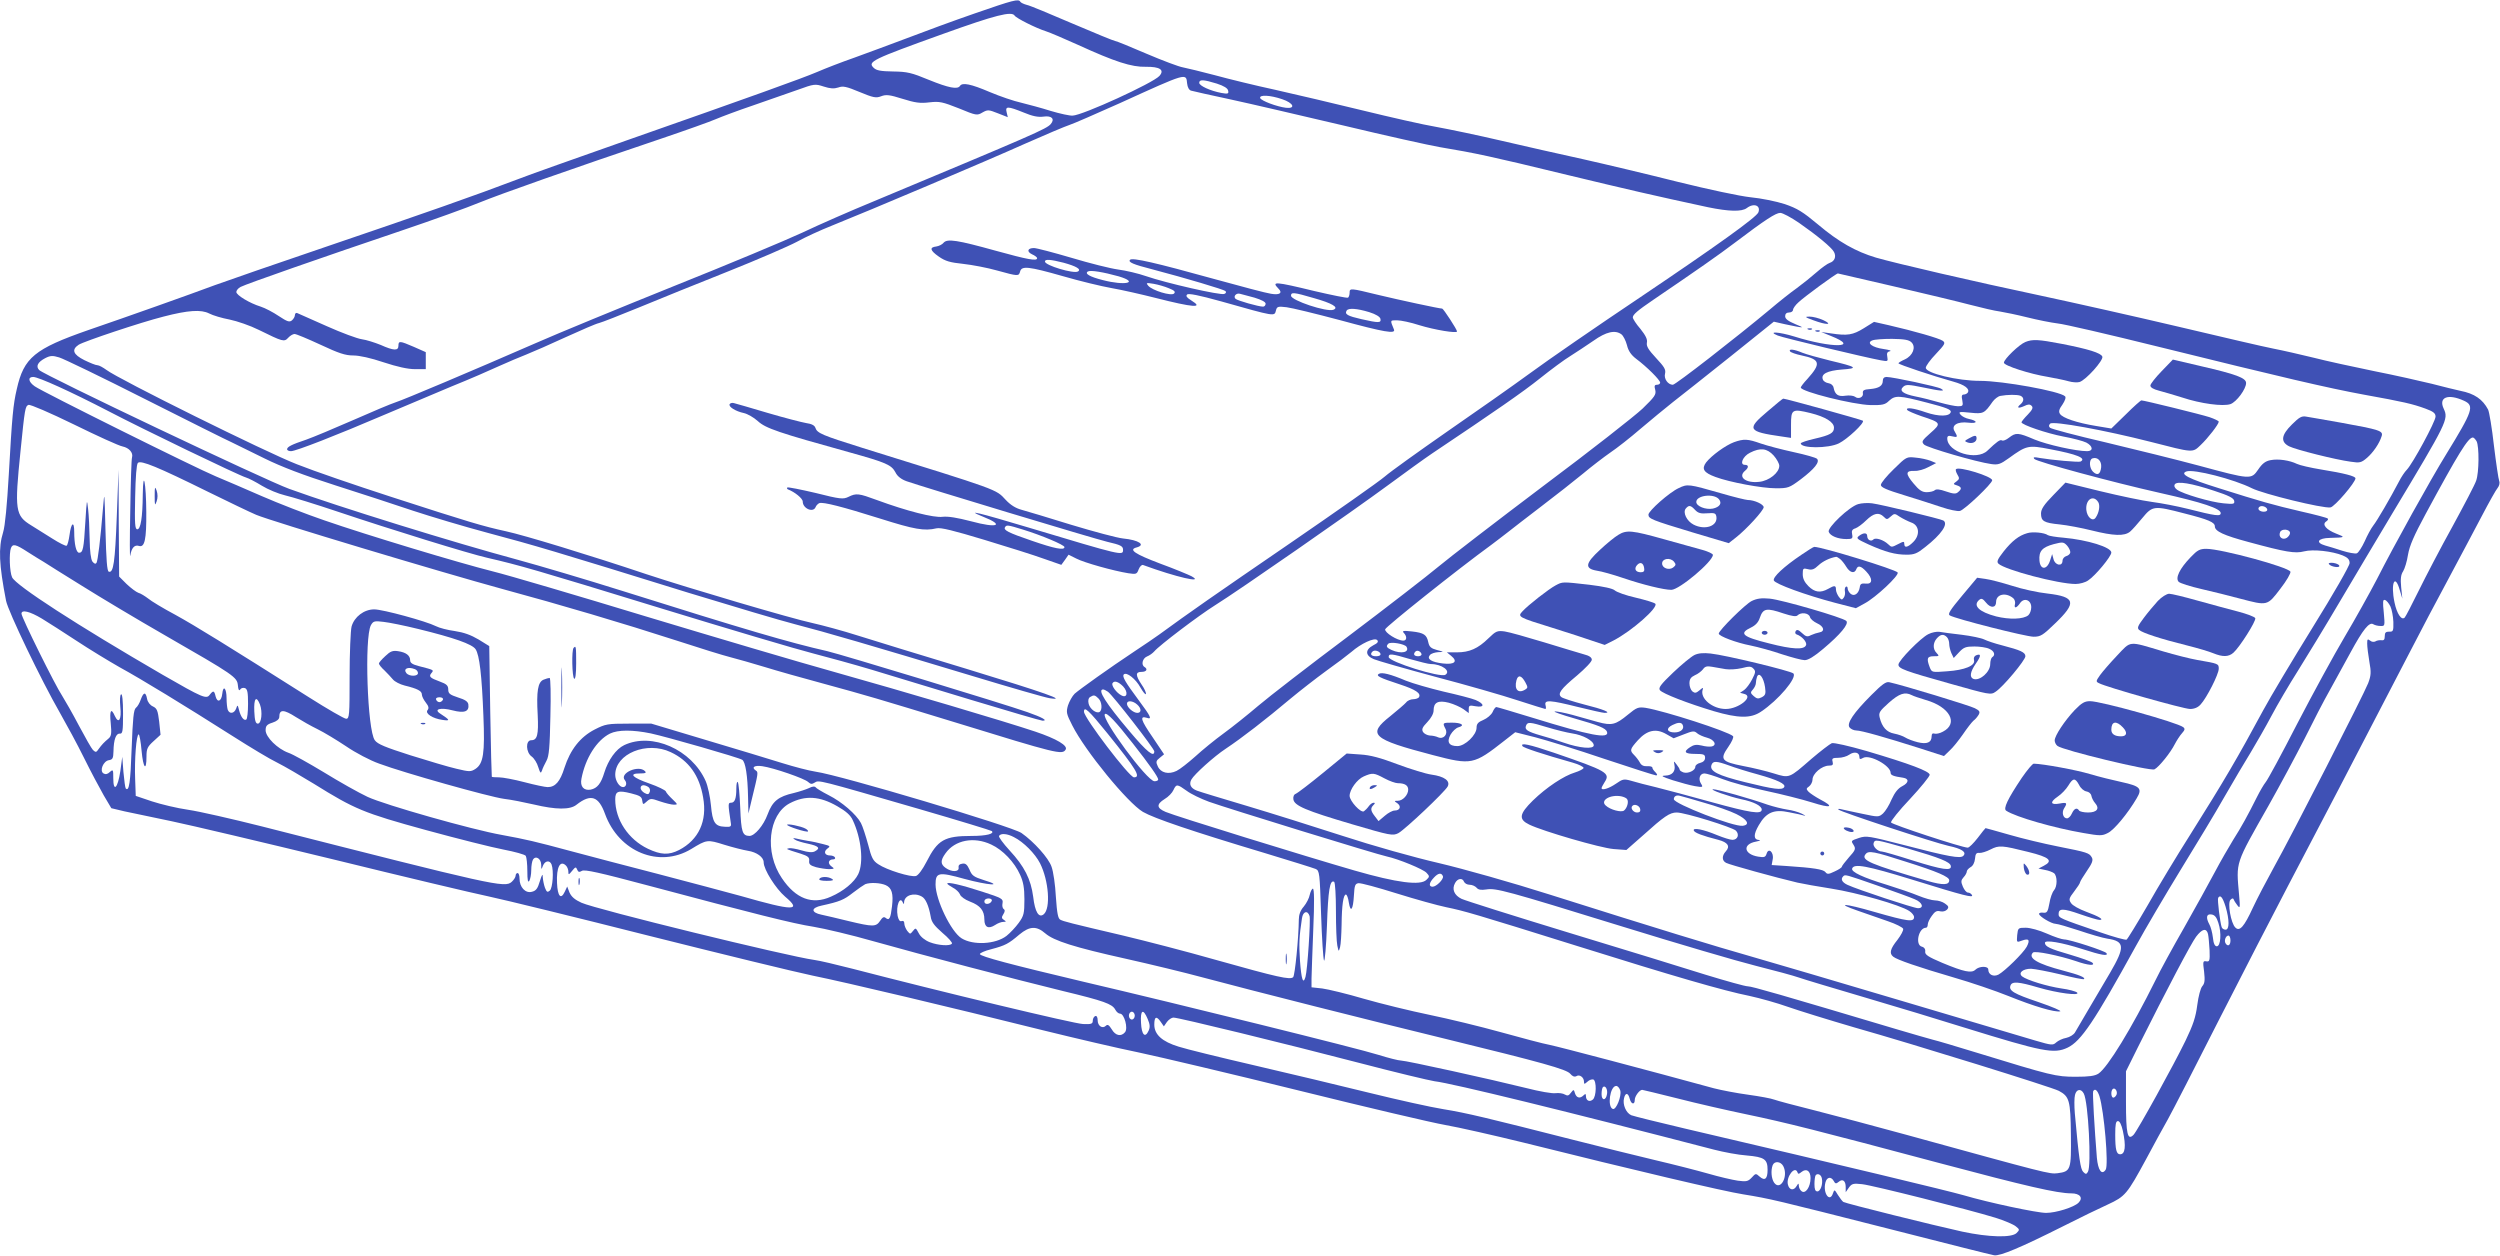 <?xml version="1.0" standalone="no"?>
<!DOCTYPE svg PUBLIC "-//W3C//DTD SVG 20010904//EN"
 "http://www.w3.org/TR/2001/REC-SVG-20010904/DTD/svg10.dtd">
<svg version="1.0" xmlns="http://www.w3.org/2000/svg"
 width="1280pt" height="643pt" viewBox="0 0 1280 643"
 preserveAspectRatio="xMidYMid meet">
<g transform="translate(0,643) scale(0.1,-0.1)"
fill="#3f51b5" stroke="none">
<path d="M4990 6361 c-107 -37 -262 -94 -345 -126 -82 -31 -204 -76 -270 -100
-66 -23 -151 -56 -190 -73 -80 -34 -333 -125 -980 -352 -247 -87 -499 -176
-560 -200 -199 -76 -483 -176 -960 -338 -259 -88 -522 -179 -585 -202 -134
-50 -444 -160 -648 -230 -275 -96 -330 -141 -366 -302 -19 -81 -24 -139 -41
-438 -9 -156 -19 -263 -29 -295 -25 -80 -21 -165 15 -351 11 -55 180 -407 276
-574 33 -58 89 -161 123 -230 34 -69 80 -155 101 -192 l39 -66 67 -16 c38 -8
147 -31 243 -51 96 -20 468 -108 826 -195 358 -88 716 -173 797 -190 80 -17
448 -107 819 -201 370 -93 747 -185 838 -204 177 -36 703 -161 1180 -280 162
-40 384 -92 492 -114 108 -23 477 -110 820 -195 343 -85 679 -164 748 -176 69
-12 249 -53 400 -90 569 -142 1028 -250 1125 -265 141 -23 161 -28 740 -175
286 -73 531 -135 545 -137 30 -5 135 39 356 150 83 42 184 91 226 110 89 41
99 53 196 232 38 72 89 164 112 205 23 41 141 271 262 510 122 239 281 548
353 685 121 229 372 711 620 1190 54 105 145 278 203 385 57 107 134 251 170
320 36 69 72 133 80 142 8 10 12 25 8 35 -4 10 -16 91 -27 181 -10 90 -24 173
-30 185 -28 53 -70 82 -142 96 -23 5 -89 21 -146 36 -57 14 -190 44 -296 65
-106 22 -246 52 -311 69 -66 16 -157 37 -204 46 -47 9 -265 60 -485 112 -220
52 -537 123 -705 159 -345 73 -741 165 -845 195 -104 31 -192 81 -296 169 -79
66 -107 83 -171 105 -43 14 -122 30 -175 35 -56 6 -215 40 -373 79 -151 38
-369 90 -485 116 -115 25 -304 68 -420 95 -115 27 -264 58 -330 70 -66 11
-237 50 -380 85 -143 35 -343 82 -445 105 -102 22 -241 56 -310 75 -69 18
-142 36 -163 40 -20 3 -105 35 -187 70 -83 36 -155 65 -160 65 -6 0 -103 40
-218 89 -114 49 -219 93 -235 96 -15 4 -30 11 -33 16 -9 16 -35 9 -234 -60z
m205 -11 c8 -13 109 -64 160 -80 22 -7 96 -39 165 -70 188 -86 274 -114 347
-112 72 1 97 -16 69 -47 -32 -36 -392 -201 -444 -203 -15 -1 -65 10 -112 24
-47 15 -115 33 -151 42 -37 8 -110 33 -162 55 -96 41 -140 50 -152 31 -12 -19
-58 -10 -159 31 -89 37 -111 42 -183 43 -64 1 -86 5 -100 19 -32 31 -10 42
357 174 267 96 350 117 365 93z m883 -347 c2 -20 10 -34 20 -37 9 -3 100 -23
202 -45 102 -22 363 -83 580 -134 217 -52 438 -101 490 -110 186 -31 269 -49
635 -138 336 -81 466 -111 740 -170 107 -22 173 -24 199 -4 36 27 72 13 59
-22 -9 -25 -213 -171 -605 -435 -221 -148 -475 -323 -563 -388 -89 -65 -281
-200 -426 -300 -145 -101 -289 -204 -319 -230 -30 -26 -251 -181 -490 -345
-384 -263 -509 -350 -665 -464 -22 -16 -78 -54 -125 -85 -131 -87 -282 -195
-308 -218 -12 -12 -27 -39 -34 -60 -10 -35 -8 -43 22 -102 66 -131 283 -396
362 -443 57 -33 251 -99 628 -212 129 -39 244 -75 256 -80 20 -9 21 -19 28
-233 4 -122 11 -229 15 -236 4 -8 11 73 15 178 6 183 15 238 37 225 5 -4 9
-70 9 -149 0 -79 3 -159 7 -177 7 -33 7 -33 14 -9 4 14 7 66 8 116 1 100 9
154 22 154 5 0 12 -18 15 -41 9 -55 22 -37 26 36 3 52 6 60 23 63 12 2 99 -22
195 -52 96 -30 211 -62 255 -71 92 -19 138 -32 675 -200 485 -152 746 -228
877 -254 55 -12 144 -37 197 -56 54 -19 206 -66 339 -105 317 -90 1011 -306
1048 -325 54 -29 60 -48 62 -223 2 -182 0 -190 -69 -199 -40 -5 -55 -1 -774
197 -157 43 -367 99 -466 124 -100 25 -194 50 -210 56 -15 6 -75 17 -133 25
-59 8 -137 23 -176 33 -332 91 -791 212 -840 222 -33 6 -145 36 -250 65 -104
29 -269 69 -366 89 -97 20 -248 57 -335 82 -88 26 -184 49 -214 53 l-55 6 0
45 c1 25 4 138 9 253 6 136 5 207 -2 207 -5 0 -12 -14 -16 -31 -3 -17 -17 -44
-31 -61 -17 -19 -25 -42 -25 -66 -1 -96 -20 -286 -29 -295 -15 -15 -78 -1
-398 89 -147 42 -360 97 -473 124 -277 65 -303 72 -321 81 -12 6 -17 32 -23
118 -3 60 -13 129 -22 153 -15 45 -91 129 -154 173 -49 34 -927 296 -1054 314
-34 5 -110 25 -171 44 -60 19 -236 72 -390 118 l-280 84 -116 0 c-109 0 -119
-2 -174 -30 -74 -38 -125 -103 -155 -196 -22 -71 -47 -99 -86 -99 -12 0 -65
11 -118 25 -53 14 -112 25 -131 25 -19 0 -36 1 -37 3 -1 1 -5 152 -8 335 l-5
334 -55 34 c-39 23 -75 36 -121 43 -37 5 -80 16 -97 25 -49 25 -272 86 -316
86 -52 0 -102 -38 -116 -88 -5 -20 -10 -135 -10 -254 0 -201 -1 -218 -18 -218
-9 0 -96 50 -192 111 -420 266 -577 363 -682 421 -62 33 -125 71 -140 84 -16
12 -38 26 -50 29 -11 4 -38 24 -60 45 l-38 38 -2 274 -1 273 -9 -238 c-9 -236
-17 -292 -41 -284 -9 3 -13 59 -17 213 -5 201 -5 205 -13 109 -13 -160 -26
-265 -33 -277 -5 -7 -11 -5 -21 7 -8 13 -13 52 -14 114 -1 53 -4 123 -8 156
-6 55 -7 49 -14 -67 -8 -137 -12 -158 -32 -158 -15 0 -25 44 -25 107 0 58 -16
47 -24 -16 -4 -28 -10 -52 -15 -55 -4 -3 -38 14 -74 37 -37 23 -85 53 -107 67
-82 50 -86 77 -55 380 22 219 24 230 41 237 9 3 109 -40 232 -100 120 -59 232
-110 250 -113 33 -7 55 -32 48 -56 -3 -7 -7 -130 -9 -273 -3 -143 -3 -246 0
-230 6 40 22 57 44 50 30 -10 39 33 38 173 -1 149 -16 226 -18 91 -1 -121 -11
-179 -28 -179 -12 0 -14 27 -11 165 2 104 7 168 14 175 15 15 102 -21 357
-147 106 -52 218 -106 249 -119 78 -33 954 -296 1258 -379 303 -82 620 -176
895 -265 116 -38 239 -76 275 -85 36 -9 115 -32 175 -50 61 -19 196 -57 300
-85 227 -62 268 -74 680 -200 516 -159 544 -166 561 -138 13 20 -45 55 -155
92 -155 52 -668 204 -1031 306 -173 48 -605 176 -960 283 -355 108 -708 212
-785 231 -175 44 -646 186 -865 262 -91 31 -235 87 -320 124 -85 37 -191 83
-235 101 -97 40 -888 433 -927 461 -33 23 -37 48 -8 48 27 0 194 -76 385 -175
176 -92 665 -328 705 -340 14 -4 50 -23 81 -42 31 -19 84 -41 118 -49 35 -8
158 -46 274 -85 268 -90 669 -214 762 -235 165 -38 252 -63 874 -254 359 -110
716 -216 792 -235 77 -20 212 -57 302 -84 89 -27 319 -97 511 -155 192 -58
356 -106 364 -106 29 0 -1 17 -78 44 -122 43 -948 294 -1024 312 -194 44 -419
110 -1051 309 -181 57 -424 129 -538 160 -316 85 -907 268 -1166 362 -122 44
-1252 581 -1280 608 -19 19 -8 41 30 61 27 14 39 14 72 4 21 -6 220 -102 441
-214 220 -111 420 -211 443 -221 23 -11 98 -48 167 -82 87 -43 197 -85 363
-138 131 -42 310 -100 398 -130 88 -29 261 -81 385 -114 233 -62 338 -93 1025
-306 226 -69 471 -142 545 -161 155 -40 395 -110 905 -264 198 -60 378 -112
400 -115 94 -14 -25 28 -425 150 -228 69 -479 146 -558 171 -78 25 -183 53
-232 64 -104 22 -639 180 -850 250 -292 98 -627 200 -720 220 -118 26 -183 45
-590 177 -179 58 -395 132 -480 166 -155 60 -914 436 -975 483 -18 13 -38 24
-46 24 -9 0 -38 12 -67 26 -58 29 -67 54 -29 79 29 18 319 115 434 144 127 33
193 37 234 16 19 -10 66 -24 104 -31 39 -8 106 -31 150 -53 124 -61 130 -63
151 -40 9 10 24 19 32 19 9 0 68 -25 133 -55 94 -44 127 -55 168 -55 31 0 90
-13 155 -35 70 -23 124 -35 160 -35 l56 0 0 44 0 43 -61 27 c-72 31 -79 32
-79 6 0 -27 -24 -26 -91 4 -30 12 -73 26 -96 29 -23 3 -104 33 -180 67 -76 34
-144 64 -151 67 -6 3 -12 -2 -12 -10 0 -8 -7 -20 -15 -27 -13 -11 -24 -7 -68
22 -28 19 -70 41 -92 48 -58 18 -125 59 -125 75 0 8 10 20 22 26 28 15 429
155 823 288 160 54 340 119 400 144 108 44 470 172 930 327 127 43 253 88 280
100 28 12 113 44 190 70 77 27 180 63 229 80 85 31 90 31 133 17 34 -11 53
-12 75 -5 24 9 42 5 109 -23 70 -29 84 -32 110 -22 26 10 43 8 110 -13 64 -20
90 -24 138 -18 52 6 67 2 151 -31 89 -37 93 -37 120 -21 27 15 31 15 79 -4
l51 -20 -6 25 c-8 32 5 32 87 -1 45 -19 75 -25 102 -21 42 6 59 -12 37 -38
-21 -25 -88 -54 -907 -396 -117 -48 -281 -120 -365 -160 -84 -39 -380 -163
-658 -274 -278 -112 -597 -243 -710 -293 -321 -140 -671 -288 -715 -302 -22
-7 -120 -48 -217 -91 -98 -43 -206 -88 -240 -100 -75 -25 -98 -37 -98 -49 0
-6 9 -10 20 -10 25 0 237 83 475 185 99 42 255 108 346 146 92 37 202 85 245
105 44 20 106 46 139 59 33 13 124 53 202 89 79 36 155 69 170 72 16 4 107 40
205 80 97 40 301 123 455 184 153 61 312 130 353 152 41 23 122 60 180 83 185
74 799 334 990 420 102 45 203 88 225 95 22 7 138 58 259 112 345 157 339 155
344 101z m152 -1 c37 -12 56 -24 58 -36 4 -16 -1 -18 -34 -12 -58 11 -114 37
-114 52 0 18 22 17 90 -4z m335 -80 c57 -19 71 -49 20 -44 -48 6 -128 36 -133
50 -5 18 52 15 113 -6z m2646 -633 c92 -64 167 -126 179 -149 13 -24 3 -48
-22 -56 -10 -3 -40 -24 -66 -47 -26 -23 -72 -60 -102 -82 -30 -21 -93 -71
-140 -111 -169 -141 -481 -384 -495 -384 -25 0 -47 31 -40 57 5 21 -4 35 -46
80 -39 42 -50 60 -47 78 4 17 -6 37 -33 71 -22 25 -39 52 -39 59 0 14 24 35
105 90 225 153 334 229 417 292 156 118 210 153 233 153 12 0 55 -23 96 -51z
m484 -325 c154 -36 330 -78 390 -94 61 -16 130 -32 155 -35 25 -4 88 -17 140
-30 52 -13 122 -27 155 -31 33 -3 265 -57 515 -119 635 -157 870 -212 1055
-246 200 -36 247 -47 313 -71 41 -15 52 -24 52 -41 0 -25 -117 -241 -147 -272
-11 -11 -29 -38 -40 -60 -44 -84 -112 -201 -132 -226 -11 -14 -31 -51 -44 -81
-14 -30 -32 -58 -40 -61 -9 -3 -42 3 -74 13 -32 10 -71 23 -88 27 -52 15 -38
38 25 39 79 2 80 3 31 22 -51 20 -74 47 -51 62 8 5 12 12 8 15 -3 4 -64 20
-135 36 -146 34 -206 51 -424 120 -154 48 -200 72 -165 85 36 14 245 -40 336
-86 58 -29 363 -104 402 -98 21 3 128 128 128 149 0 11 -57 26 -175 45 -55 9
-111 22 -125 29 -37 18 -95 27 -135 19 -26 -5 -42 -17 -63 -48 -36 -52 -38
-52 -304 20 -112 30 -326 83 -477 119 -151 35 -279 69 -285 75 -7 7 -7 13 1
21 15 15 282 -34 513 -93 222 -57 215 -57 257 -17 38 36 93 107 93 120 0 4
-21 14 -47 23 -43 14 -335 86 -349 86 -4 0 -40 -32 -80 -72 l-74 -72 -78 13
c-98 16 -172 41 -185 62 -8 12 -4 25 13 48 13 20 19 36 13 42 -26 26 -319 79
-435 79 -115 0 -278 39 -278 67 0 9 23 41 52 71 46 49 50 56 35 67 -18 13
-147 50 -277 80 l-75 17 -53 -33 c-55 -34 -83 -39 -167 -26 l-50 7 49 -20
c154 -61 7 -64 -187 -3 -78 24 -141 28 -85 5 26 -11 451 -113 529 -127 35 -6
36 -6 32 18 -4 19 0 26 14 29 10 2 -5 7 -33 11 -59 8 -89 32 -58 44 11 5 56 8
101 8 64 -1 87 -5 100 -18 24 -24 7 -68 -34 -87 -18 -8 -33 -17 -33 -20 0 -6
180 -66 281 -94 58 -16 86 -37 74 -56 -3 -5 -13 -10 -20 -10 -11 0 -13 -8 -8
-30 5 -27 3 -30 -22 -30 -15 0 -57 9 -93 19 -37 11 -93 25 -124 31 -65 13 -87
30 -62 51 13 11 29 10 97 -4 95 -20 121 -22 95 -7 -18 11 -248 60 -279 60 -12
0 -19 -7 -19 -19 0 -26 -19 -39 -65 -43 -32 -2 -39 -7 -37 -21 4 -21 -23 -33
-41 -18 -7 5 -29 8 -48 5 -37 -6 -54 5 -61 41 -2 12 -13 21 -26 23 -13 2 -26
10 -29 19 -11 28 22 45 97 51 88 6 78 13 -61 46 -57 14 -121 32 -141 40 -42
18 -72 21 -63 7 3 -5 30 -15 60 -21 95 -20 100 -41 29 -120 -19 -20 -34 -40
-34 -44 0 -21 268 -88 357 -90 61 -1 75 2 95 22 32 29 50 28 196 -10 97 -25
122 -35 120 -47 -5 -24 -61 -25 -128 -2 -63 22 -105 27 -95 12 3 -5 36 -19 73
-32 101 -33 103 -36 46 -86 -44 -39 -47 -44 -33 -59 16 -16 270 -90 344 -100
35 -5 47 -1 90 30 91 66 100 68 212 46 138 -26 186 -46 156 -63 -9 -5 -150 8
-208 18 -31 6 -37 5 -29 -5 15 -15 395 -118 644 -174 219 -49 310 -80 310
-103 0 -18 -24 -15 -170 22 -52 13 -134 29 -181 35 -47 6 -166 31 -265 55
l-179 44 -62 -64 c-48 -49 -63 -72 -63 -94 0 -39 14 -48 95 -56 39 -4 113 -18
165 -31 112 -28 167 -30 196 -6 11 9 39 41 63 70 52 63 59 64 216 23 122 -31
155 -45 155 -66 0 -25 45 -46 172 -80 191 -52 239 -60 285 -48 46 12 144 1
198 -21 26 -11 35 -21 35 -39 0 -14 -81 -155 -189 -329 -104 -168 -218 -359
-253 -424 -131 -243 -200 -361 -375 -639 -66 -104 -164 -266 -217 -360 -54
-93 -103 -173 -108 -176 -5 -3 -67 14 -136 38 -207 71 -212 73 -212 93 0 30
23 30 111 -1 46 -16 90 -29 98 -29 27 0 -2 18 -68 42 -35 13 -70 32 -77 44
-13 18 -11 25 16 60 16 21 30 42 30 47 0 4 16 30 35 58 27 39 33 55 25 69 -13
23 -22 26 -173 56 -71 14 -184 41 -249 60 -66 19 -121 34 -122 34 -1 0 -19
-22 -40 -50 -21 -27 -44 -50 -51 -50 -29 0 -390 119 -393 129 -2 7 41 61 97
120 56 60 101 116 101 124 0 18 -101 56 -324 122 -90 26 -165 43 -177 40 -10
-4 -57 -40 -104 -80 -116 -101 -112 -100 -193 -75 -38 12 -109 29 -157 38
-112 22 -121 34 -76 98 18 26 29 50 24 55 -25 24 -350 129 -448 145 -37 5 -45
2 -90 -35 -63 -52 -83 -57 -153 -38 -31 9 -91 25 -132 37 -41 11 -82 19 -90
17 -8 -1 37 -17 100 -35 126 -36 161 -50 168 -69 12 -38 -83 -20 -381 72 -98
30 -182 55 -186 55 -4 0 -13 -11 -19 -26 -7 -14 -28 -32 -47 -40 -27 -11 -35
-20 -35 -40 0 -37 -59 -94 -98 -94 -44 0 -56 21 -35 59 10 17 28 34 40 37 36
10 16 24 -33 24 -48 0 -49 -1 -33 -32 14 -27 -10 -55 -38 -43 -10 5 -29 9 -42
9 -13 1 -29 9 -35 18 -8 14 -4 24 22 51 19 20 32 43 32 59 0 42 23 54 78 40
26 -7 59 -22 75 -33 l27 -20 0 21 c0 18 4 20 35 14 47 -8 47 12 0 32 -19 8
-93 27 -164 43 -71 17 -158 42 -193 56 -80 34 -123 44 -138 35 -17 -10 3 -20
107 -54 82 -27 110 -46 98 -66 -3 -5 -17 -10 -29 -10 -13 0 -30 -7 -37 -17 -8
-9 -44 -40 -81 -70 -119 -94 -95 -117 218 -199 199 -52 209 -50 367 74 l55 43
103 -26 c57 -15 217 -64 355 -111 138 -46 257 -84 263 -84 8 0 7 5 -3 16 -9 8
-16 19 -16 24 0 5 -12 8 -27 7 -18 -1 -30 5 -37 19 -6 11 -19 28 -29 38 -24
24 -22 30 19 76 47 52 93 62 146 31 l37 -21 52 20 c45 18 54 19 68 6 9 -8 32
-18 51 -23 38 -10 53 -39 23 -45 -10 -2 -33 0 -51 5 -25 6 -40 4 -58 -8 -37
-24 -29 -35 26 -35 43 0 50 -3 50 -20 0 -13 -9 -22 -25 -26 -14 -3 -25 -12
-25 -20 0 -19 -37 -36 -60 -29 -11 4 -20 10 -20 14 0 4 -7 16 -16 27 -15 19
-15 19 -11 -2 7 -33 -11 -54 -46 -55 -26 -1 -19 -5 38 -24 39 -12 89 -26 113
-30 41 -7 43 -6 31 13 -15 24 -6 52 18 52 10 0 52 -13 93 -29 41 -16 141 -43
221 -60 80 -17 187 -44 238 -60 97 -31 115 -23 40 16 -24 13 -51 31 -59 39
-13 14 -13 17 3 28 9 7 17 23 17 34 0 31 48 72 84 72 19 0 23 4 19 20 -5 17 0
20 29 20 18 0 44 7 56 16 26 18 52 12 52 -11 0 -13 4 -14 20 -5 34 18 140 -40
140 -77 0 -12 15 -18 64 -25 32 -5 29 -26 -4 -43 -22 -11 -39 -33 -55 -68 -12
-29 -32 -61 -44 -72 -22 -19 -24 -19 -104 -2 -45 9 -93 20 -107 23 -14 4 -22
3 -17 -1 10 -12 495 -171 564 -186 67 -14 94 -32 75 -51 -15 -15 -73 -5 -310
57 -171 44 -186 47 -223 35 -44 -15 -43 -14 -27 -39 10 -17 7 -25 -25 -60 -20
-23 -37 -45 -37 -49 0 -4 -17 -15 -37 -24 -31 -15 -38 -15 -47 -3 -11 14 -62
22 -198 31 l-77 5 5 28 c8 36 -21 64 -31 30 -6 -18 -12 -20 -43 -15 -74 12
-82 64 -11 77 19 4 26 7 16 8 -30 2 -30 28 -2 76 38 66 78 83 156 66 33 -6 68
-14 77 -17 9 -2 4 2 -13 10 -16 8 -50 18 -75 21 -25 4 -70 15 -100 25 -90 32
-261 80 -279 79 -22 -1 81 -37 144 -51 64 -13 105 -34 105 -53 0 -26 -57 -17
-260 39 -107 30 -233 63 -280 75 -47 11 -104 26 -127 33 -39 11 -44 10 -80
-15 -35 -24 -73 -36 -73 -22 0 3 7 17 16 31 30 46 11 57 -260 150 -127 43
-173 53 -161 34 5 -9 106 -42 258 -85 32 -9 56 -22 55 -27 -2 -6 -22 -16 -44
-23 -57 -17 -146 -76 -216 -144 -70 -69 -74 -96 -18 -123 70 -34 366 -120 431
-125 l66 -5 83 73 c111 100 139 119 175 119 42 0 284 -75 303 -93 19 -20 9
-47 -18 -47 -11 0 -46 11 -78 24 -72 30 -125 40 -120 24 4 -12 44 -27 126 -48
49 -13 62 -33 38 -59 -21 -23 -20 -48 2 -59 16 -9 258 -76 365 -101 26 -6 105
-20 175 -31 128 -20 350 -83 397 -114 14 -9 25 -23 25 -31 0 -27 -29 -24 -203
26 -155 45 -204 47 -82 5 44 -15 112 -39 152 -53 39 -13 74 -31 77 -38 3 -8
-11 -33 -29 -57 -37 -46 -43 -69 -22 -86 19 -16 130 -54 311 -107 87 -25 213
-68 280 -95 129 -52 236 -84 264 -78 9 2 -40 23 -110 47 -128 43 -155 59 -144
86 8 21 41 19 142 -11 99 -29 216 -44 199 -26 -6 6 -42 16 -80 21 -74 11 -178
43 -202 62 -21 18 4 39 46 39 20 -1 88 -14 151 -29 63 -16 117 -27 120 -24 9
8 -25 22 -105 43 -134 35 -184 65 -156 93 10 10 133 -15 220 -44 62 -22 101
-25 84 -8 -6 6 -57 24 -114 41 -104 30 -129 42 -129 61 0 16 85 2 191 -32 99
-32 135 -38 124 -21 -7 11 -187 70 -216 70 -11 0 -51 13 -89 30 -38 17 -86 30
-108 30 -39 0 -40 -1 -44 -38 -3 -38 -3 -38 24 -28 36 13 43 4 25 -31 -18 -33
-112 -125 -145 -143 -26 -13 -52 0 -52 26 0 19 -47 18 -66 -1 -20 -19 -58 -11
-169 35 -73 31 -90 42 -88 58 2 12 -5 22 -17 25 -36 9 -17 97 21 97 5 0 9 7 9
16 0 9 9 29 21 45 15 22 26 28 43 23 14 -3 27 1 35 9 10 12 8 18 -11 31 -12 9
-35 16 -51 16 -15 0 -53 11 -85 24 -31 13 -104 38 -162 56 -122 37 -183 66
-177 83 9 27 74 15 308 -57 271 -84 316 -95 305 -78 -4 7 -13 12 -20 12 -8 0
-19 14 -26 30 -11 26 -10 33 4 49 9 9 16 23 16 29 0 6 9 16 19 22 12 6 21 23
23 43 2 25 7 32 22 30 11 -1 37 7 58 18 43 22 57 21 193 -13 109 -27 129 -45
79 -71 l-27 -14 33 -7 c18 -3 39 -11 47 -17 17 -15 17 -68 -1 -88 -8 -9 -19
-39 -23 -66 -8 -43 -12 -50 -31 -48 -12 2 -22 -1 -22 -6 0 -13 64 -51 85 -51
10 0 64 -16 119 -34 56 -19 121 -38 146 -42 89 -13 91 -42 14 -174 -31 -52
-81 -138 -112 -190 -30 -52 -61 -105 -68 -116 -7 -12 -27 -24 -45 -28 -18 -3
-41 -14 -51 -23 -17 -16 -24 -15 -106 9 -48 14 -354 105 -680 202 -326 97
-672 199 -770 227 -190 54 -482 143 -1035 318 -198 63 -443 132 -570 162 -126
29 -339 89 -492 139 -148 48 -371 118 -495 155 -124 37 -237 71 -252 77 -31
12 -42 32 -28 57 14 26 117 119 175 157 84 56 203 148 335 259 47 39 128 102
180 140 52 37 110 81 129 97 49 43 118 75 132 61 8 -8 3 -16 -20 -27 -43 -23
-41 -53 3 -71 19 -8 162 -49 318 -91 156 -41 344 -95 419 -120 75 -24 138 -44
141 -44 4 0 4 9 1 20 -7 28 23 26 167 -10 65 -16 127 -30 136 -30 38 0 -5 18
-105 43 -57 15 -110 32 -117 38 -21 17 -3 41 81 111 41 35 75 70 75 80 0 12
-13 21 -41 28 -22 6 -113 34 -202 61 -89 27 -181 53 -203 56 -38 5 -45 2 -83
-35 -54 -53 -98 -72 -161 -72 l-52 0 22 -18 c36 -29 17 -46 -42 -39 -60 7 -84
23 -67 43 6 8 26 14 43 15 31 1 31 1 -7 11 -30 8 -39 16 -44 39 -8 39 -22 49
-84 56 -45 5 -52 3 -41 -8 17 -18 15 -39 -3 -39 -31 0 -96 41 -93 58 3 13 366
303 543 432 26 19 64 49 85 65 21 17 98 76 171 132 74 56 170 132 214 168 44
37 107 85 140 108 33 22 103 77 155 122 52 44 127 106 165 136 39 30 171 135
294 233 l223 179 57 -13 c99 -21 107 -21 54 0 -38 16 -53 27 -53 41 0 12 7 19
20 19 11 0 20 6 20 13 0 7 12 25 28 39 28 27 193 148 202 148 2 0 131 -30 285
-66z m-1393 -246 c9 -7 22 -32 28 -55 7 -30 22 -51 47 -70 55 -41 123 -109
123 -122 0 -6 -7 -11 -16 -11 -13 0 -15 -6 -9 -27 5 -23 -2 -34 -65 -95 -39
-37 -267 -216 -508 -396 -240 -181 -482 -367 -537 -413 -55 -46 -263 -207
-462 -357 -199 -149 -406 -309 -460 -355 -54 -46 -134 -110 -178 -142 -44 -32
-109 -85 -145 -118 -36 -32 -79 -66 -96 -74 -41 -20 -81 -10 -96 23 -11 23 -9
29 10 44 l22 18 -59 88 c-60 87 -67 110 -30 99 29 -10 23 4 -41 90 -69 93 -86
122 -76 132 14 14 61 -23 85 -67 14 -24 26 -39 28 -33 2 6 -8 28 -22 48 -32
48 -32 65 0 65 25 0 33 14 15 25 -19 11 -10 45 13 54 13 5 29 17 37 26 26 31
228 184 311 236 116 72 703 480 886 615 84 62 185 135 225 162 324 217 467
316 553 385 55 44 125 96 155 114 30 19 83 54 118 78 66 47 112 57 144 33z
m2042 -314 c20 -8 20 -28 1 -44 -22 -18 -12 -23 19 -9 20 10 29 10 38 1 9 -9
4 -20 -20 -45 -18 -18 -32 -36 -32 -39 0 -13 130 -57 214 -73 49 -9 102 -23
118 -31 34 -18 37 -44 4 -44 -57 0 -205 33 -270 60 -84 36 -95 36 -130 9 -14
-11 -30 -18 -36 -14 -9 6 -26 -6 -74 -52 -55 -54 -206 -8 -206 62 0 13 6 16
25 11 28 -7 30 -4 13 25 -20 31 14 52 70 45 48 -6 50 9 3 19 -16 3 -36 13 -43
22 -12 15 -7 16 50 10 67 -7 72 -4 114 56 10 14 28 28 40 30 37 7 85 7 102 1z
m2272 -26 c54 -25 46 -50 -91 -273 -78 -126 -269 -470 -355 -640 -37 -71 -111
-204 -165 -295 -54 -91 -163 -291 -243 -445 -79 -154 -152 -289 -162 -300 -9
-11 -29 -45 -44 -75 -48 -96 -80 -154 -122 -220 -22 -36 -65 -110 -94 -165
-29 -55 -100 -183 -157 -284 -58 -101 -124 -222 -147 -270 -122 -246 -245
-447 -292 -478 -19 -12 -48 -16 -117 -16 -100 0 -124 6 -502 122 -104 32 -208
63 -230 68 -22 6 -103 29 -180 52 -600 179 -745 221 -766 221 -14 0 -110 27
-215 59 -104 33 -420 130 -703 216 -282 86 -529 164 -548 173 -37 18 -51 49
-33 81 13 24 38 28 46 6 4 -8 16 -15 29 -15 12 0 28 -7 35 -15 9 -11 23 -13
50 -9 49 8 98 -5 700 -191 278 -86 584 -176 680 -200 96 -24 195 -51 220 -60
25 -9 176 -54 335 -101 160 -47 391 -117 515 -156 401 -124 456 -135 526 -102
69 33 137 134 349 519 48 88 152 264 229 390 78 127 180 295 225 375 46 80
107 183 136 230 28 47 76 130 105 185 29 55 90 159 135 230 45 72 142 231 215
355 73 124 194 326 268 450 283 471 289 483 264 537 -28 59 21 79 104 41z m64
-207 c14 -27 13 -160 -2 -202 -6 -19 -61 -124 -121 -234 -61 -110 -138 -258
-173 -329 -35 -71 -67 -133 -72 -138 -16 -16 -40 19 -52 77 -21 99 2 152 27
63 l13 -43 -6 58 c-4 43 -2 64 10 82 8 13 20 51 25 85 8 46 30 97 90 208 168
311 218 392 242 392 5 0 13 -9 19 -19z m-1922 -133 c-4 -37 -19 -45 -42 -23
-19 19 -21 61 -3 68 26 9 48 -13 45 -45z m579 -121 c74 -24 99 -37 102 -51 3
-17 -2 -18 -55 -13 -65 6 -208 48 -238 70 -12 9 -16 19 -11 27 11 18 85 6 202
-33z m-594 -58 c10 -16 5 -53 -13 -79 -15 -23 -44 1 -48 39 -5 54 36 80 61 40z
m865 -36 c2 -8 -5 -13 -17 -13 -21 0 -35 13 -24 24 10 10 36 3 41 -11z m117
-122 c0 -8 -8 -19 -17 -25 -22 -13 -44 5 -34 29 7 20 51 16 51 -4z m-11585
-96 c30 -19 68 -43 84 -52 15 -10 103 -65 195 -122 91 -57 283 -172 426 -254
355 -204 369 -214 373 -256 2 -23 6 -30 12 -21 4 7 15 10 24 7 13 -5 16 -22
16 -81 0 -41 -4 -77 -9 -80 -12 -8 -28 13 -37 48 -7 28 -8 29 -15 8 -10 -26
-34 -29 -43 -6 -3 9 -6 35 -6 59 0 51 -17 70 -22 23 -4 -39 -25 -48 -34 -14
-7 31 -12 32 -30 9 -17 -24 -36 -16 -241 102 -441 256 -751 457 -771 499 -13
28 -16 123 -6 150 9 23 24 20 84 -19z m12099 -280 c7 -15 14 -51 15 -79 1 -47
-1 -51 -21 -50 -18 0 -23 -5 -23 -23 0 -18 -5 -23 -17 -21 -10 1 -24 -1 -31
-6 -7 -4 -19 -3 -27 4 -13 10 -15 8 -15 -15 0 -16 5 -57 11 -92 10 -55 9 -71
-6 -111 -22 -57 -389 -775 -484 -945 -37 -67 -85 -159 -106 -204 -45 -98 -68
-124 -90 -102 -23 22 -41 127 -25 142 9 9 14 9 17 1 2 -6 11 -20 19 -30 13
-17 14 -12 8 55 -15 172 -22 151 152 458 57 101 139 254 183 340 43 87 101
199 129 248 27 50 75 137 107 195 64 118 96 157 116 144 8 -5 24 -9 37 -9 23
-1 23 0 17 68 -6 56 -5 69 6 65 8 -2 20 -17 28 -33z m-12025 -62 c33 -20 114
-72 178 -114 65 -43 164 -103 220 -135 115 -63 331 -195 578 -352 91 -58 194
-120 230 -137 36 -18 120 -67 187 -108 209 -130 253 -149 574 -237 161 -44
340 -89 398 -100 57 -11 108 -25 113 -32 4 -7 8 -42 8 -78 0 -46 3 -61 10 -50
5 8 10 33 10 55 0 22 4 46 9 54 14 22 41 5 42 -26 0 -27 1 -27 9 -5 11 26 35
29 44 6 12 -32 6 -121 -9 -134 -12 -10 -16 -8 -25 15 -5 14 -10 38 -11 53 0
21 -4 16 -15 -20 -11 -38 -20 -49 -41 -54 -33 -9 -63 24 -63 67 0 16 -4 29
-10 29 -5 0 -10 -6 -10 -13 0 -8 -9 -22 -20 -32 -35 -32 -87 -20 -1280 284
-151 38 -321 77 -377 85 -56 8 -139 28 -185 43 l-83 28 -3 85 c-4 100 6 230
18 230 4 0 11 -38 15 -85 8 -88 25 -108 25 -28 0 39 5 50 36 78 l36 33 -7 67
c-7 57 -11 68 -32 78 -14 6 -27 22 -30 39 -7 37 -18 35 -32 -3 -6 -18 -17 -37
-25 -43 -12 -9 -16 -54 -22 -209 -6 -175 -13 -221 -30 -204 -3 3 -8 40 -12 84
l-6 78 -10 -74 c-13 -87 -36 -110 -36 -35 0 44 -1 46 -18 31 -11 -11 -22 -13
-32 -7 -22 13 -1 64 28 68 19 3 22 10 23 45 1 61 13 92 32 91 15 -2 17 11 17
103 0 65 -4 102 -10 98 -6 -3 -7 -30 -4 -64 7 -65 -8 -90 -28 -47 -19 44 -28
29 -21 -37 5 -52 3 -66 -11 -78 -24 -20 -35 -32 -51 -54 -12 -18 -15 -18 -29
-5 -8 8 -40 65 -72 125 -32 61 -71 129 -86 153 -34 50 -208 401 -208 420 0 22
42 12 104 -25z m1926 -53 c184 -45 278 -78 295 -104 20 -30 32 -134 40 -341 8
-192 0 -245 -41 -272 -24 -15 -30 -15 -97 1 -40 9 -146 41 -236 69 -128 41
-168 57 -182 77 -38 51 -54 525 -20 589 12 21 18 23 65 17 28 -3 107 -19 176
-36z m5061 -91 c18 -29 -27 -39 -76 -17 -26 12 -30 19 -17 32 11 12 84 -1 93
-15z m-133 -36 c2 -8 -6 -13 -22 -13 -25 0 -33 10 -19 24 10 10 36 3 41 -11z
m210 -1 c2 -7 -6 -12 -17 -12 -21 0 -27 11 -14 24 9 9 26 2 31 -12z m-57 -27
c46 -13 93 -25 105 -25 56 0 105 -36 74 -55 -25 -16 -290 67 -290 91 0 19 13
18 111 -11z m589 -119 c13 -24 13 -28 0 -36 -36 -23 -58 -1 -46 46 8 31 26 27
46 -10z m-2060 -20 c28 -30 21 -63 -9 -46 -25 13 -52 50 -45 62 9 15 30 8 54
-16z m-77 -28 c27 -21 237 -291 237 -305 0 -33 -37 -4 -127 103 -122 144 -166
214 -135 214 5 0 16 -6 25 -12z m-49 -34 c18 -17 21 -59 6 -69 -16 -10 -49 14
-56 41 -4 17 -2 29 7 35 19 12 25 11 43 -7z m-4293 -31 c14 -38 8 -98 -11 -98
-11 0 -16 15 -18 63 -3 66 10 83 29 35z m4491 0 c23 -20 23 -43 1 -43 -20 0
-53 28 -53 47 0 18 30 16 52 -4z m-151 -149 c148 -184 172 -224 135 -224 -24
0 -256 305 -256 336 0 30 23 9 121 -112z m-4155 84 c27 -17 76 -45 109 -61 33
-16 99 -56 147 -88 48 -33 124 -73 170 -89 126 -47 564 -170 638 -180 36 -4
105 -18 153 -29 114 -27 186 -28 219 -1 73 57 113 44 146 -48 71 -194 277
-278 441 -179 80 49 83 49 169 22 42 -13 97 -27 121 -31 46 -7 81 -33 81 -59
0 -37 62 -135 110 -176 88 -74 43 -74 -225 3 -77 21 -268 72 -425 113 -157 40
-359 94 -450 118 -182 49 -225 59 -350 82 -153 27 -600 154 -688 195 -45 21
-146 78 -224 126 -78 47 -160 93 -182 100 -55 20 -116 80 -116 115 0 22 6 30
35 39 22 7 35 18 35 29 0 40 22 40 86 -1z m4283 -133 c88 -112 131 -174 131
-186 0 -5 -8 -9 -19 -9 -38 0 -275 322 -254 344 10 10 56 -39 142 -149z m2124
81 c43 -13 100 -27 126 -31 56 -8 111 -38 111 -61 0 -21 -72 -15 -155 14 -33
12 -85 28 -115 36 -69 20 -85 30 -77 50 8 21 18 20 110 -8z m691 15 c13 -21
-7 -41 -40 -41 -40 0 -46 21 -11 38 28 14 44 14 51 3z m-5282 -46 c83 -18 449
-123 468 -135 17 -10 28 -84 30 -190 l2 -85 19 80 c30 122 32 132 20 139 -26
17 -9 29 32 23 57 -8 217 -63 235 -81 12 -11 19 -12 33 -3 22 14 14 16 538
-136 200 -58 366 -109 369 -112 15 -14 -28 -25 -103 -25 -140 0 -174 -20 -231
-132 -20 -39 -42 -69 -54 -73 -25 -8 -151 31 -193 60 -27 17 -35 33 -52 100
-12 44 -28 94 -37 111 -24 45 -98 109 -166 143 -33 17 -63 35 -66 40 -4 6 -17
5 -34 -4 -15 -7 -49 -18 -77 -25 -80 -18 -110 -42 -135 -110 -21 -57 -66 -110
-93 -110 -36 1 -42 19 -47 144 -3 68 -8 128 -13 132 -4 4 -7 -11 -7 -34 0 -51
-8 -72 -27 -72 -16 0 -16 -4 -1 -105 3 -17 -2 -20 -31 -18 -50 2 -63 21 -71
110 -4 43 -16 99 -27 124 -72 162 -275 251 -417 184 -42 -20 -82 -76 -102
-141 -17 -56 -36 -80 -70 -87 -35 -6 -55 16 -47 56 20 105 78 197 146 231 41
20 116 20 209 1z m102 -96 c92 -43 147 -119 166 -232 22 -121 -23 -217 -123
-269 -53 -27 -93 -25 -159 6 -101 48 -168 149 -168 253 0 42 14 48 81 31 44
-11 55 -17 57 -36 4 -23 4 -23 23 -6 19 17 23 17 68 1 27 -9 59 -17 71 -17 21
0 21 1 -7 28 -16 15 -32 33 -34 40 -2 6 -40 25 -83 40 -89 31 -109 52 -50 52
29 0 35 3 26 12 -33 33 -132 -11 -103 -46 13 -15 7 -36 -9 -36 -19 0 -40 33
-40 63 0 108 162 174 284 116z m5418 -68 c29 -11 96 -32 148 -46 100 -28 145
-49 135 -65 -10 -17 -54 -11 -199 25 -142 35 -185 57 -173 89 8 21 25 20 89
-3z m-5533 -110 c8 -5 11 -16 8 -25 -5 -14 -11 -15 -27 -6 -11 6 -20 17 -20
25 0 17 18 19 39 6z m2757 -20 c21 -16 73 -41 114 -56 92 -33 861 -270 910
-280 60 -13 187 -65 204 -84 16 -17 16 -20 -1 -36 -30 -30 -150 -15 -368 48
-246 71 -919 279 -967 300 -47 20 -48 39 -5 66 19 11 39 32 45 46 15 32 19 31
68 -4z m2255 -43 c9 -13 0 -45 -16 -58 -14 -11 -71 4 -94 26 -29 26 23 57 79
47 14 -3 28 -9 31 -15z m394 -18 c61 -17 135 -43 165 -58 57 -28 72 -55 33
-60 -45 -7 -353 113 -353 136 0 15 13 22 29 18 9 -2 66 -18 126 -36z m-4438
-18 c44 -25 68 -46 79 -71 44 -93 57 -217 28 -277 -20 -41 -75 -87 -140 -115
-95 -43 -180 -11 -251 95 -90 132 -69 325 40 383 80 42 154 37 244 -15z m4111
-15 c2 -11 -3 -17 -16 -17 -20 0 -36 23 -24 34 11 12 37 1 40 -17z m-3207
-143 c50 -25 109 -85 134 -134 45 -89 55 -231 19 -261 -25 -21 -45 11 -54 89
-12 91 -45 156 -121 238 -33 36 -57 69 -54 74 9 15 42 12 76 -6z m-116 -38
c59 -27 119 -90 148 -155 16 -35 22 -66 22 -126 0 -72 -3 -84 -29 -120 -16
-22 -44 -52 -63 -67 -56 -43 -171 -49 -230 -12 -54 34 -132 196 -133 275 0 63
15 66 148 29 122 -33 207 -39 99 -6 -51 16 -61 23 -73 53 -12 26 -20 34 -37
31 -15 -2 -21 -9 -19 -20 4 -23 -35 -24 -66 -2 -27 19 -28 38 -1 75 48 68 145
87 234 45z m4695 -21 c162 -47 214 -68 218 -88 6 -28 -41 -21 -197 28 -78 25
-148 45 -155 45 -23 0 -49 27 -43 44 8 19 7 19 177 -29z m-12 -67 c162 -51
222 -77 222 -95 0 -25 -32 -26 -109 -4 -298 87 -345 107 -319 138 15 19 42 14
206 -39z m-6860 -20 c7 -7 12 -21 12 -31 0 -17 2 -17 19 4 17 21 20 22 26 7 5
-13 11 -15 24 -7 13 9 92 -9 336 -74 544 -145 746 -196 850 -212 55 -9 195
-42 310 -75 252 -71 710 -191 967 -254 211 -51 252 -66 268 -95 6 -12 17 -21
25 -21 21 0 42 -75 25 -95 -20 -24 -49 -18 -68 15 -14 22 -21 27 -30 18 -17
-17 -42 -1 -42 28 0 16 -5 24 -12 22 -7 -3 -13 -13 -13 -24 0 -16 -7 -19 -50
-17 -43 1 -730 166 -1180 283 -82 21 -170 42 -195 45 -138 19 -1118 259 -1193
293 -33 15 -51 30 -61 52 l-12 31 -12 -26 c-20 -43 -37 -25 -40 43 -4 82 16
120 46 90z m4490 -55 c4 -15 -34 -53 -53 -53 -21 0 -19 20 7 47 22 24 39 26
46 6z m2224 -47 c85 -30 171 -61 191 -70 40 -16 50 -46 17 -46 -21 0 -311 96
-362 120 -27 13 -35 29 -21 43 10 11 11 10 175 -47z m-5077 2 c31 -14 40 -43
32 -109 -7 -61 -14 -74 -32 -59 -9 8 -17 4 -29 -15 -21 -31 -36 -31 -161 -1
-55 14 -118 28 -140 33 -25 5 -40 14 -40 23 0 9 16 18 40 23 96 21 116 30 162
66 27 21 55 40 63 44 26 10 78 7 105 -5z m184 -58 c20 -10 36 -47 46 -102 4
-29 18 -47 60 -84 30 -25 52 -50 49 -55 -8 -14 -70 -10 -114 7 -25 10 -47 28
-56 46 -15 28 -16 29 -30 11 -14 -17 -14 -17 -29 1 -8 11 -15 28 -15 38 0 11
-5 15 -14 12 -9 -3 -15 5 -20 26 -10 52 12 106 27 68 4 -9 6 -8 6 3 2 35 50
51 90 29z m6676 -52 c20 -68 20 -118 0 -118 -9 0 -18 6 -20 13 -8 22 -23 142
-18 150 11 18 23 3 38 -45z m-4690 -48 c6 -20 -11 -279 -21 -312 -12 -41 -21
-12 -28 82 -6 92 -4 124 10 218 5 36 29 43 39 12z m4653 -35 c17 -51 12 -120
-8 -120 -10 0 -17 14 -20 45 -3 25 -11 55 -18 67 -19 35 -15 55 10 51 17 -2
27 -14 36 -43z m-6006 -54 c44 -38 148 -71 413 -130 121 -27 299 -70 395 -96
246 -66 867 -223 1245 -315 490 -120 617 -155 635 -178 11 -13 21 -17 31 -12
16 11 39 -6 39 -28 0 -14 2 -14 18 0 9 9 23 13 30 11 17 -7 16 -88 -3 -103
-17 -14 -35 -5 -35 18 0 12 -3 13 -12 4 -18 -18 -36 -14 -44 10 -6 21 -7 21
-21 3 -11 -15 -17 -17 -31 -9 -9 6 -31 9 -47 7 -17 -3 -84 9 -150 26 -181 45
-616 141 -642 141 -12 0 -64 13 -115 29 -96 31 -1022 260 -1513 375 -367 87
-526 129 -528 141 -1 5 25 17 58 25 72 19 89 28 144 75 53 44 88 45 133 6z
m5953 -3 c3 -13 6 -50 8 -83 2 -54 0 -60 -17 -57 -17 3 -18 -1 -11 -53 5 -45
3 -60 -9 -74 -9 -10 -20 -51 -26 -97 -8 -62 -21 -101 -60 -182 -60 -124 -246
-461 -266 -482 -31 -32 -39 3 -39 168 l0 157 62 125 c148 296 272 531 297 564
31 41 53 46 61 14z m115 -33 c0 -26 -14 -33 -25 -15 -9 14 1 40 15 40 5 0 10
-11 10 -25z m-5610 -385 c0 -11 -7 -20 -15 -20 -8 0 -15 9 -15 20 0 11 7 20
15 20 8 0 15 -9 15 -20z m66 -17 c12 -28 13 -42 5 -60 -18 -40 -36 -22 -39 40
-4 67 11 75 34 20z m67 -15 l16 -23 16 23 c9 12 24 22 33 22 27 0 571 -133
947 -231 187 -49 363 -91 390 -95 89 -10 692 -158 1430 -350 50 -13 125 -27
168 -30 91 -8 107 -19 107 -74 0 -46 -14 -58 -41 -34 -19 17 -20 17 -40 -5
-19 -20 -27 -22 -72 -16 -27 4 -96 20 -151 36 -56 16 -177 47 -271 69 -93 22
-282 69 -420 104 -436 111 -547 138 -665 157 -63 10 -234 48 -380 84 -146 36
-409 99 -586 140 -177 41 -352 84 -389 96 -85 26 -125 62 -125 113 0 41 11 46
33 14z m2285 -369 c-5 -35 -28 -36 -28 -1 0 16 3 32 7 36 11 11 25 -10 21 -35z
m68 17 c7 -29 -21 -99 -38 -94 -30 10 -15 118 17 118 8 0 17 -11 21 -24z
m2541 -20 c-4 -9 -11 -16 -17 -16 -11 0 -14 33 -3 44 11 10 26 -11 20 -28z
m-2248 -20 c97 -25 255 -61 351 -81 206 -43 364 -83 990 -250 443 -118 603
-155 675 -155 45 0 62 -23 37 -48 -23 -23 -115 -52 -166 -52 -47 0 -296 53
-421 90 -88 25 -599 148 -1425 341 -140 33 -265 64 -278 69 -27 12 -45 55 -37
87 7 30 21 29 29 -2 7 -29 26 -34 26 -6 0 18 24 51 38 51 3 0 85 -20 181 -44z
m2080 25 c23 -43 40 -371 21 -401 -8 -13 -11 -13 -24 0 -14 14 -22 66 -43 301
-3 37 -3 79 1 93 7 30 31 34 45 7z m80 -13 c24 -77 48 -354 32 -377 -20 -30
-39 -3 -45 61 -12 148 -23 334 -19 341 9 16 22 5 32 -25z m120 -178 c17 -79
12 -120 -14 -120 -19 0 -25 24 -25 101 0 53 3 69 14 69 9 0 18 -19 25 -50z
m-1739 -180 c28 -52 -14 -129 -46 -86 -15 21 -18 63 -8 90 9 23 41 20 54 -4z
m73 -32 c3 -10 7 -10 20 1 26 21 47 6 47 -31 0 -45 -26 -83 -46 -67 -8 6 -14
19 -14 28 -1 14 -2 14 -11 -1 -15 -26 -38 -22 -45 7 -10 39 36 99 49 63z m125
-32 c6 -29 -7 -66 -23 -66 -11 0 -15 11 -15 38 0 21 3 42 7 46 11 10 28 1 31
-18z m61 -13 c7 -14 12 -15 25 -4 20 17 36 6 36 -27 l0 -26 16 23 c15 21 23
23 68 18 55 -6 547 -130 683 -172 45 -14 92 -34 104 -44 20 -16 20 -18 4 -34
-25 -25 -142 -22 -278 7 -146 32 -596 144 -609 152 -5 3 -18 20 -28 36 -17 28
-18 29 -25 9 -16 -51 -53 0 -39 54 7 29 29 33 43 8z"/>
<path d="M4831 5187 c-7 -9 -24 -17 -37 -19 -36 -4 -33 -20 13 -52 33 -23 57
-30 124 -37 46 -5 125 -20 174 -34 109 -30 111 -30 118 -5 8 30 43 26 219 -24
86 -25 198 -52 249 -61 52 -9 153 -32 224 -50 196 -50 251 -54 184 -13 -22 14
-29 22 -21 30 7 7 59 -3 174 -35 280 -79 273 -78 281 -46 5 20 11 21 54 16 26
-3 149 -33 273 -66 228 -62 287 -72 277 -48 -20 49 -21 47 16 47 20 0 71 -11
114 -25 78 -24 193 -43 193 -32 0 10 -70 117 -76 117 -15 0 -219 44 -327 70
-144 35 -147 36 -147 11 0 -11 -4 -22 -8 -25 -5 -3 -83 13 -173 34 -202 49
-220 50 -184 13 24 -23 7 -35 -38 -27 -23 3 -154 38 -292 76 -299 83 -417 110
-429 98 -12 -12 16 -24 114 -49 171 -45 365 -103 374 -111 6 -6 3 -12 -6 -15
-19 -8 -299 56 -400 91 -40 14 -104 29 -143 34 -38 5 -146 32 -239 60 -92 27
-179 50 -192 50 -33 0 -39 -18 -10 -32 14 -6 26 -15 26 -20 0 -16 -48 -7 -211
38 -198 55 -249 63 -268 41z m614 -102 c66 -18 93 -34 74 -45 -21 -13 -169 31
-169 51 0 13 28 11 95 -6z m283 -70 c107 -32 33 -49 -82 -19 -67 17 -94 33
-76 44 13 8 79 -3 158 -25z m257 -61 c28 -11 35 -18 26 -27 -14 -14 -112 16
-132 40 -13 15 -10 16 27 10 23 -4 58 -14 79 -23z m438 -48 c36 -11 57 -22 57
-31 0 -8 -6 -15 -13 -15 -23 0 -132 31 -141 40 -13 12 3 31 22 26 10 -2 43
-12 75 -20z m303 -2 c96 -27 131 -48 101 -60 -34 -13 -217 48 -217 72 0 19 14
18 116 -12z m284 -72 c35 -11 56 -24 58 -35 4 -21 -9 -21 -98 -1 -70 16 -87
25 -75 44 9 14 52 11 115 -8z"/>
<path d="M3736 4361 c-8 -13 30 -37 73 -46 18 -4 50 -22 71 -41 40 -37 105
-59 466 -159 194 -54 218 -65 239 -104 9 -19 29 -35 57 -45 73 -26 963 -295
1027 -310 69 -16 81 -22 81 -41 0 -31 -1 -31 -484 114 -257 77 -328 94 -234
56 114 -45 76 -61 -60 -24 -73 19 -118 26 -146 23 -44 -6 -182 29 -337 86 -92
34 -105 36 -145 16 -27 -13 -41 -12 -168 20 -77 18 -142 31 -145 28 -3 -4 -1
-8 4 -10 34 -13 75 -46 75 -62 0 -36 54 -59 66 -28 3 8 12 17 19 20 19 7 117
-18 314 -80 171 -54 224 -64 286 -49 22 5 86 -11 245 -59 119 -36 256 -79 305
-97 l89 -31 19 26 18 26 40 -20 c40 -21 191 -63 266 -75 40 -6 44 -5 53 20 6
15 16 25 23 22 169 -62 317 -96 247 -57 -14 7 -85 37 -159 64 -132 50 -164 72
-122 83 49 13 12 38 -69 46 -30 3 -149 35 -265 70 -115 36 -230 70 -255 77
-30 8 -57 25 -81 51 -51 55 -30 47 -734 266 -204 64 -231 75 -240 102 -4 13
-19 21 -48 25 -23 4 -112 27 -197 52 -85 25 -162 48 -172 50 -9 3 -19 0 -22
-5z m1500 -642 c95 -29 214 -79 214 -90 0 -18 -50 -8 -166 32 -123 42 -148 55
-138 70 7 12 13 12 90 -12z"/>
<path d="M792 3890 c0 -48 1 -52 10 -27 6 18 6 36 0 55 -9 24 -10 20 -10 -28z"/>
<path d="M2937 3113 c-11 -10 -8 -151 3 -158 6 -4 10 25 10 79 0 86 -1 92 -13
79z"/>
<path d="M2874 2910 c0 -91 2 -128 3 -82 2 45 2 119 0 165 -1 45 -3 8 -3 -83z"/>
<path d="M2783 2950 c-29 -12 -37 -58 -30 -180 5 -102 -2 -130 -33 -130 -30 0
-28 -63 3 -84 12 -9 27 -33 33 -54 10 -31 13 -34 19 -17 3 11 14 33 23 50 13
23 17 70 20 227 3 111 1 198 -4 197 -5 0 -19 -4 -31 -9z"/>
<path d="M6583 1520 c0 -25 2 -35 4 -22 2 12 2 32 0 45 -2 12 -4 2 -4 -23z"/>
<path d="M9285 4790 c67 -25 103 -24 50 1 -22 10 -53 18 -70 18 -27 0 -24 -3
20 -19z"/>
<path d="M9258 4743 c7 -3 16 -2 19 1 4 3 -2 6 -13 5 -11 0 -14 -3 -6 -6z"/>
<path d="M9298 4733 c7 -3 16 -2 19 1 4 3 -2 6 -13 5 -11 0 -14 -3 -6 -6z"/>
<path d="M10370 4679 c-31 -12 -110 -88 -110 -106 0 -15 133 -58 227 -73 37
-7 84 -16 104 -22 20 -6 45 -7 56 -4 33 10 124 112 117 130 -7 19 -72 39 -211
66 -115 22 -146 24 -183 9z"/>
<path d="M11068 4530 c-32 -33 -58 -66 -58 -74 0 -10 16 -19 43 -26 23 -6 77
-22 119 -35 96 -32 210 -47 248 -34 31 11 80 77 80 108 0 26 -52 45 -230 86
l-145 34 -57 -59z"/>
<path d="M9049 4323 c-108 -91 -101 -103 74 -128 l47 -7 0 66 c0 81 5 84 100
61 76 -19 120 -46 120 -75 0 -27 -20 -38 -98 -56 -40 -9 -72 -20 -72 -24 0
-26 140 -27 195 0 43 21 133 105 123 116 -6 5 -398 114 -408 113 -3 0 -39 -30
-81 -66z"/>
<path d="M11735 4257 c-55 -54 -60 -89 -15 -112 33 -17 239 -69 316 -79 46 -7
54 -5 82 19 32 27 65 75 76 112 9 27 -10 33 -209 69 -82 14 -162 29 -178 31
-22 4 -35 -3 -72 -40z"/>
<path d="M8878 4166 c-43 -16 -115 -68 -143 -104 -24 -33 -12 -52 48 -74 72
-27 238 -58 310 -58 62 0 68 2 127 46 70 53 99 89 83 105 -6 6 -59 21 -119 34
-60 13 -136 33 -168 44 -68 24 -87 25 -138 7z m203 -68 c16 -18 29 -42 29 -53
0 -35 -52 -77 -103 -82 -69 -8 -111 25 -72 57 19 16 19 30 -1 30 -29 0 -11 44
26 62 53 27 87 23 121 -14z"/>
<path d="M9696 4028 c-36 -35 -66 -71 -66 -81 0 -12 29 -25 118 -52 64 -20
150 -47 191 -61 41 -14 84 -23 96 -20 24 6 165 140 165 157 0 20 -170 72 -185
57 -4 -3 0 -16 7 -28 11 -18 11 -23 -5 -35 -18 -13 -17 -14 2 -20 25 -8 27
-18 6 -35 -11 -10 -24 -9 -62 4 -31 11 -50 13 -57 6 -5 -5 -24 -10 -41 -10
-24 0 -39 10 -68 45 -42 50 -41 66 6 64 18 -1 50 8 71 20 l39 20 -29 12 c-16
6 -50 14 -76 16 -46 5 -47 5 -112 -59z"/>
<path d="M8595 3931 c-48 -22 -155 -117 -155 -136 0 -21 18 -28 223 -90 l188
-56 37 29 c56 44 142 139 142 155 0 15 -48 37 -81 37 -9 0 -71 15 -136 34
-168 48 -172 49 -218 27z m206 -57 c17 -21 4 -40 -31 -48 -37 -7 -85 12 -85
34 0 34 90 45 116 14z m-122 -55 c15 -16 29 -20 63 -17 38 3 43 0 46 -18 7
-48 -59 -70 -117 -40 -35 18 -56 62 -40 82 16 19 25 18 48 -7z"/>
<path d="M9514 3849 c-46 -13 -159 -121 -151 -142 8 -21 47 -37 91 -37 30 0
33 3 29 24 -4 18 0 26 17 31 11 4 36 22 55 41 38 37 65 43 90 18 15 -15 17
-15 35 1 19 17 21 17 47 -1 16 -10 42 -23 58 -29 42 -14 47 -64 11 -100 -28
-28 -46 -32 -46 -10 0 14 -3 14 -30 0 -35 -18 -35 -18 -52 -2 -24 23 -65 36
-76 25 -13 -13 -32 -2 -32 18 0 17 -19 18 -42 0 -16 -12 -11 -16 50 -44 85
-38 135 -52 194 -52 39 0 54 6 95 39 83 65 120 119 93 136 -13 8 -317 82 -365
88 -22 3 -54 1 -71 -4z"/>
<path d="M8285 3691 c-17 -10 -59 -44 -93 -76 -76 -70 -80 -96 -16 -107 23 -3
83 -20 133 -37 103 -35 210 -61 248 -61 41 0 213 145 213 179 0 6 -24 17 -52
25 -29 8 -118 33 -198 55 -164 46 -192 49 -235 22z m286 -137 c11 -14 10 -18
-5 -30 -21 -15 -56 -3 -56 21 0 26 42 32 61 9z m-153 -32 c3 -16 -2 -22 -17
-22 -26 0 -36 17 -20 36 16 19 33 13 37 -14z"/>
<path d="M10379 3700 c-42 -12 -77 -39 -120 -93 -32 -41 -37 -53 -27 -63 34
-32 307 -104 395 -104 21 0 50 8 64 18 37 24 119 123 119 143 0 27 -122 65
-245 76 -38 3 -74 9 -80 13 -17 13 -79 19 -106 10z m221 -97 c0 -8 -9 -17 -20
-20 -11 -3 -20 -14 -20 -24 0 -31 -38 -24 -46 8 l-7 26 -11 -34 c-16 -48 -50
-48 -54 1 -4 48 14 68 73 84 46 12 51 11 68 -7 9 -10 17 -26 17 -34z"/>
<path d="M9224 3590 c-92 -62 -148 -115 -142 -132 7 -18 164 -75 312 -114
l108 -28 44 24 c57 30 179 144 170 159 -10 15 -387 131 -427 131 -4 0 -33 -18
-65 -40z m197 -22 c9 -7 23 -25 32 -40 19 -31 42 -36 51 -13 8 22 24 18 51
-11 35 -37 33 -66 -2 -62 -22 2 -29 -1 -31 -19 -5 -32 -28 -49 -47 -33 -8 7
-15 19 -15 27 0 8 -4 12 -9 9 -5 -3 -7 -14 -5 -24 2 -9 0 -24 -6 -32 -9 -13
-12 -12 -25 4 -8 11 -15 28 -15 38 0 21 -7 22 -40 3 -39 -22 -69 -18 -101 14
-20 20 -29 39 -29 61 0 30 2 32 26 26 21 -6 33 -1 54 19 22 21 59 39 91 44 3
1 12 -5 20 -11z"/>
<path d="M11216 3577 c-56 -58 -80 -107 -61 -126 7 -7 60 -24 117 -37 56 -13
146 -35 197 -49 141 -37 139 -38 206 50 32 41 55 81 52 88 -9 23 -354 117
-431 117 -33 0 -46 -7 -80 -43z"/>
<path d="M11924 3542 c9 -14 58 -22 53 -8 -2 6 -16 12 -31 14 -16 2 -26 -1
-22 -6z"/>
<path d="M10046 3380 c-62 -74 -75 -95 -63 -101 31 -18 390 -109 429 -109 36
0 47 7 109 67 113 108 106 137 -37 154 -49 5 -131 23 -183 40 -51 16 -112 32
-136 35 l-42 6 -77 -92z m262 -13 c7 -6 11 -19 9 -29 -7 -25 7 -23 25 3 20 31
58 18 58 -20 0 -16 -7 -34 -15 -41 -25 -21 -97 -23 -165 -6 -88 23 -121 56
-86 85 11 9 18 6 35 -15 23 -29 51 -27 51 4 0 40 50 51 88 19z"/>
<path d="M7965 3433 c-36 -19 -142 -102 -170 -133 -26 -28 -23 -30 155 -85 80
-25 172 -55 206 -67 l60 -20 44 22 c95 49 233 171 215 189 -6 6 -50 19 -100
31 -49 11 -97 28 -107 37 -11 10 -57 20 -130 29 -141 16 -137 16 -173 -3z"/>
<path d="M11048 3353 c-19 -21 -52 -60 -72 -87 -30 -40 -35 -51 -24 -61 16
-15 110 -46 243 -79 56 -14 117 -32 138 -41 47 -19 77 -19 102 3 31 27 117
162 112 177 -3 7 -43 22 -89 34 -46 12 -139 37 -207 56 -67 19 -133 35 -145
35 -12 0 -38 -16 -58 -37z"/>
<path d="M8969 3353 c-33 -16 -169 -151 -169 -167 0 -13 90 -47 163 -61 39 -8
112 -28 161 -45 50 -16 102 -30 116 -30 18 0 49 19 95 58 88 74 133 128 118
143 -17 17 -329 108 -392 114 -42 4 -65 1 -92 -12z m163 -64 c43 -14 64 -17
71 -10 18 18 58 13 64 -8 2 -10 19 -24 36 -32 36 -16 42 -42 12 -47 -11 -2
-30 -8 -43 -14 -18 -10 -26 -8 -46 11 -18 17 -26 19 -32 10 -4 -7 -3 -14 4
-17 28 -9 55 -40 49 -55 -9 -25 -70 -22 -190 9 -137 34 -155 51 -92 81 23 11
38 27 45 49 17 50 34 53 122 23z"/>
<path d="M9020 3190 c0 -5 7 -10 15 -10 8 0 15 5 15 10 0 6 -7 10 -15 10 -8 0
-15 -4 -15 -10z"/>
<path d="M9873 3183 c-38 -18 -153 -135 -153 -156 0 -20 31 -32 263 -97 202
-57 210 -59 234 -42 38 24 153 162 153 182 0 20 -24 31 -120 56 -36 9 -77 23
-91 30 -14 7 -66 18 -115 24 -49 6 -100 12 -114 15 -14 2 -40 -3 -57 -12z m95
-15 c7 -7 12 -22 12 -35 0 -12 5 -33 11 -47 l12 -25 27 29 c24 26 35 30 79 30
27 0 62 -5 76 -12 26 -11 33 -32 15 -43 -5 -3 -10 -19 -10 -35 0 -41 -54 -88
-86 -76 -21 8 -17 36 12 78 28 40 28 53 2 43 -10 -4 -14 -14 -11 -25 8 -28
-48 -51 -138 -57 -78 -6 -78 -6 -89 21 -17 45 -13 56 21 56 28 0 29 1 15 16
-21 20 -20 53 1 76 19 21 34 23 51 6z"/>
<path d="M10839 3073 c-36 -38 -75 -83 -87 -100 -21 -30 -22 -33 -5 -41 37
-20 434 -132 466 -132 22 0 41 8 54 23 31 33 93 155 93 183 0 26 -1 26 -110
45 -35 6 -114 26 -175 44 -181 54 -162 56 -236 -22z"/>
<path d="M8675 3076 c-16 -8 -65 -48 -109 -90 -65 -62 -76 -78 -67 -90 15 -18
142 -67 275 -107 126 -37 190 -38 242 -3 89 59 187 175 166 196 -13 13 -347
94 -424 102 -36 4 -63 2 -83 -8z m160 -72 c20 -3 56 -1 82 5 38 10 49 10 60
-2 13 -13 12 -20 -6 -55 -11 -22 -30 -47 -41 -55 l-21 -14 22 -6 c50 -13 -29
-77 -95 -77 -69 0 -134 55 -118 100 4 11 0 10 -16 -4 -18 -15 -24 -16 -37 -6
-8 7 -15 25 -15 41 0 22 7 32 28 42 15 6 33 20 41 30 10 15 21 18 47 13 19 -3
50 -9 69 -12z m202 -92 c5 -34 2 -42 -17 -52 -18 -9 -25 -8 -41 6 -17 15 -18
19 -4 34 8 9 15 24 15 32 0 9 3 24 6 33 11 27 34 -5 41 -53z"/>
<path d="M9582 2872 c-92 -92 -129 -147 -112 -167 7 -8 22 -15 34 -15 26 0
152 -36 325 -91 l124 -40 29 28 c17 15 47 53 68 83 21 31 45 62 54 70 10 7 21
21 27 31 8 15 4 21 -20 33 -24 13 -372 119 -438 133 -17 4 -37 -11 -91 -65z
m206 -1 c9 -5 42 -16 72 -25 123 -35 169 -120 88 -162 -16 -9 -36 -13 -44 -10
-9 3 -14 -1 -14 -13 0 -33 -24 -43 -72 -31 -24 6 -52 17 -63 24 -11 7 -36 16
-57 20 -38 7 -62 33 -74 82 -6 25 -1 33 47 76 53 47 82 57 117 39z"/>
<path d="M10622 2794 c-51 -54 -102 -131 -102 -155 0 -9 6 -22 14 -28 26 -22
477 -131 497 -120 23 12 82 85 104 129 10 19 26 44 37 56 15 17 16 23 6 31
-31 24 -421 133 -477 133 -28 0 -43 -9 -79 -46z m247 -88 c25 -26 21 -46 -9
-46 -33 0 -50 12 -50 34 0 43 25 48 59 12z"/>
<path d="M8473 2579 c11 -7 23 -7 35 0 14 9 11 10 -18 10 -29 0 -32 -1 -17
-10z"/>
<path d="M6773 2472 c-67 -55 -129 -102 -138 -106 -10 -3 -15 -15 -13 -28 4
-33 63 -58 300 -128 197 -58 209 -60 237 -46 34 18 237 210 253 239 15 29 -17
52 -83 61 -29 4 -107 28 -174 53 -87 33 -139 47 -190 50 l-70 5 -122 -100z
m315 -27 c26 -14 57 -25 69 -25 35 0 53 -11 53 -33 0 -27 -28 -57 -53 -57 -20
0 -20 -1 -2 -13 21 -16 13 -37 -15 -37 -10 0 -33 -12 -50 -27 l-32 -27 -19 25
c-22 28 -23 41 -7 57 9 9 9 12 1 12 -7 0 -18 -8 -25 -18 -7 -10 -19 -22 -25
-26 -16 -9 -72 52 -73 79 0 32 38 85 73 100 44 19 51 19 105 -10z"/>
<path d="M7015 2400 c-8 -13 5 -13 25 0 13 8 13 10 -2 10 -9 0 -20 -4 -23 -10z"/>
<path d="M10352 2448 c-73 -109 -97 -159 -80 -169 48 -32 248 -89 395 -114 85
-15 96 -15 125 0 32 15 103 101 148 178 30 50 18 62 -78 83 -42 9 -115 27
-162 41 -70 21 -239 52 -287 53 -7 0 -34 -33 -61 -72z m293 -37 c8 -17 25 -31
37 -33 13 -2 24 -11 26 -23 2 -11 11 -28 19 -37 25 -28 9 -48 -36 -48 -22 0
-43 5 -46 10 -11 17 -25 11 -37 -15 -6 -14 -17 -25 -25 -25 -20 0 -28 30 -15
51 18 28 15 32 -22 25 -48 -9 -52 7 -11 35 20 13 44 39 55 57 24 40 35 40 55
3z"/>
<path d="M9440 2190 c0 -8 25 -20 41 -20 20 0 7 18 -16 22 -14 3 -25 2 -25 -2z"/>
<path d="M9320 2060 c0 -5 5 -10 10 -10 6 0 10 5 10 10 0 6 -4 10 -10 10 -5 0
-10 -4 -10 -10z"/>
<path d="M10362 1986 c2 -16 9 -31 16 -34 17 -5 15 20 -3 44 -15 18 -15 18
-13 -10z"/>
<path d="M10080 4185 c-22 -12 -23 -14 -7 -20 23 -9 47 1 47 20 0 18 -8 18
-40 0z"/>
<path d="M1973 3071 c-18 -16 -33 -34 -33 -38 0 -5 12 -21 28 -35 15 -15 35
-36 44 -47 9 -11 36 -25 60 -31 66 -16 88 -28 88 -46 0 -9 9 -27 20 -41 15
-19 17 -29 9 -39 -14 -17 26 -43 77 -50 41 -6 39 -1 -13 33 -34 22 3 32 64 16
61 -16 86 -6 81 30 -2 15 -17 25 -53 36 -42 14 -50 20 -50 41 0 20 -9 28 -42
40 -52 19 -59 26 -44 44 13 16 15 15 -66 36 -31 8 -43 16 -43 29 0 25 -21 41
-62 47 -27 4 -39 0 -65 -25z m151 -67 c9 -3 16 -12 16 -20 0 -18 -44 -18 -59
-1 -18 23 7 35 43 21z m144 -156 c-3 -7 -11 -13 -18 -13 -7 0 -15 6 -17 13 -3
7 4 12 17 12 13 0 20 -5 18 -12z"/>
<path d="M2158 2723 c7 -3 16 -2 19 1 4 3 -2 6 -13 5 -11 0 -14 -3 -6 -6z"/>
<path d="M4030 2207 c0 -8 100 -40 107 -34 2 3 -4 10 -14 15 -22 12 -93 26
-93 19z"/>
<path d="M4070 2131 c8 -6 39 -15 68 -21 55 -12 64 -23 34 -39 -13 -7 -34 -5
-68 5 -27 8 -56 13 -64 11 -17 -4 -20 -3 60 -28 37 -12 45 -19 43 -36 -2 -18
5 -24 35 -33 20 -5 51 -10 67 -10 28 1 29 2 11 15 -20 15 -14 35 10 35 8 0 12
5 9 10 -3 6 -15 10 -25 10 -27 0 -35 19 -14 35 17 12 15 14 -21 23 -22 6 -58
14 -80 17 -22 4 -49 9 -60 12 -16 3 -17 2 -5 -6z"/>
<path d="M4195 1930 c-4 -6 11 -10 37 -10 31 0 39 3 28 10 -20 13 -57 13 -65
0z"/>
<path d="M4850 1906 c0 -3 13 -12 29 -21 16 -8 32 -24 36 -34 3 -11 25 -27 51
-37 53 -20 74 -46 74 -92 0 -40 21 -50 55 -28 13 9 32 16 42 16 15 0 16 2 3
10 -12 8 -13 13 -3 29 9 14 9 22 2 27 -6 3 -9 17 -6 30 4 22 -3 26 -102 58
-111 36 -181 52 -181 42z m228 -88 c-7 -19 -38 -22 -38 -4 0 10 9 16 21 16 12
0 19 -5 17 -12z"/>
<path d="M2962 1915 c0 -16 2 -22 5 -12 2 9 2 23 0 30 -3 6 -5 -1 -5 -18z"/>
</g>
</svg>
